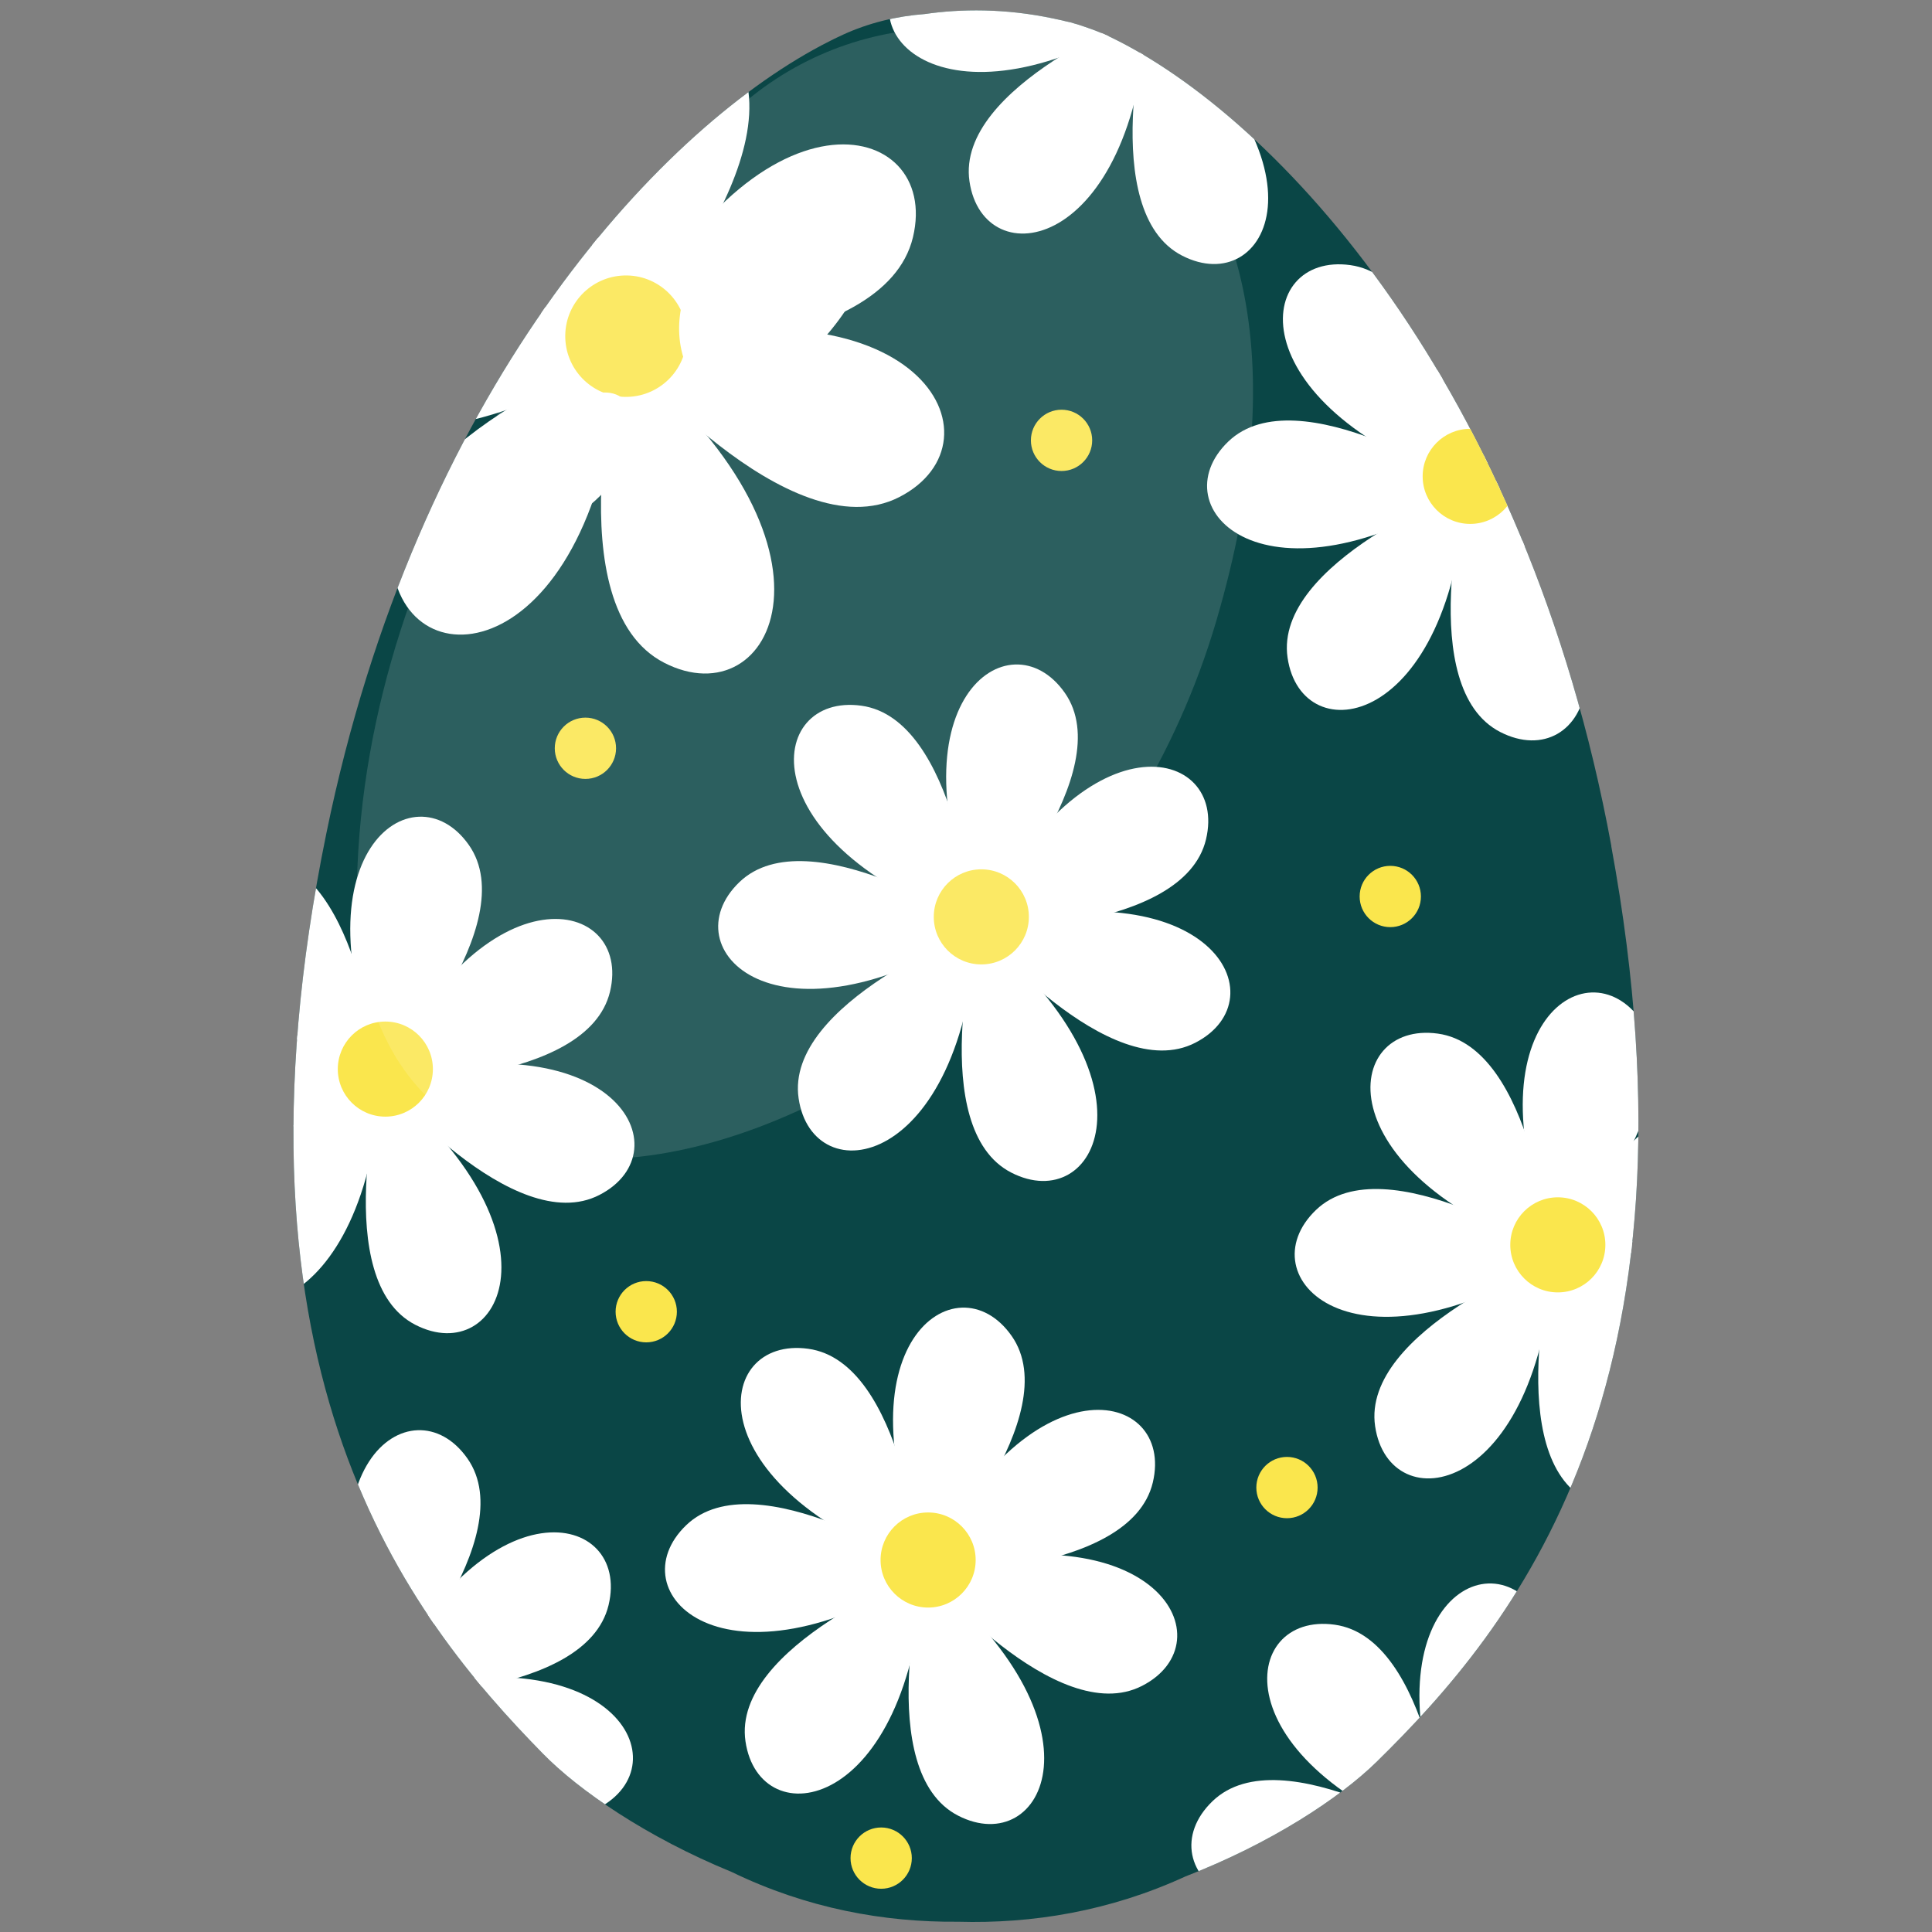 <?xml version="1.0" encoding="UTF-8"?>
<svg id="OEUF" xmlns="http://www.w3.org/2000/svg" xmlns:xlink="http://www.w3.org/1999/xlink" viewBox="0 0 256 256">
  <rect x="0" y="0" width="256" height="256" fill="#808080" stroke="none"/>
  <defs>
    <style>
      .cls-1 {
        fill: none;
      }

      .cls-2 {
        fill: #ffffa5;
      }

      .cls-3 {
        opacity: .14;
      }

      .cls-3, .cls-4 {
        fill: #fff;
      }

      .cls-5 {
        fill: #fae64d;
      }

      .cls-6 {
        fill: #0a4646;
      }

      .cls-7 {
        clip-path: url(#clippath);
      }
    </style>
    <clipPath id="clippath">
      <path class="cls-1" d="M213.51,112.09c-11.26-61.14-44.39-96.56-66.31-107.15-1.17-.57-2.38-1.03-3.61-1.44-.14-.05-.29-.1-.44-.15-.27-.09-.53-.17-.8-.24-.17-.05-.31-.1-.5-.15-.19-.05-.37-.08-.55-.12-.57-.14-1.15-.27-1.73-.39-6.43-1.36-12.24-1.28-17.03-.59-3.74.28-7.43,1.17-10.87,2.75-.75.34-1.51.72-2.28,1.12-.35.18-.56.29-.56.29h0c-22.08,11.71-53.64,46.05-65.59,104.42-14.67,71.65,10.94,103.82,28.71,121.94,4.77,4.87,13.73,11.05,25.01,15.67,9.95,4.82,20.18,6.68,29.99,6.59,9.81.28,20.07-1.38,30.12-6,11.37-4.4,20.45-10.4,25.32-15.17,18.12-17.77,44.36-49.42,31.11-121.35Z"/>
    </clipPath>
  </defs>
  <g class="cls-7">
    <path class="cls-6" d="M213.51,112.09c-11.26-61.14-44.39-96.56-66.31-107.15-1.17-.57-2.38-1.03-3.61-1.44-.14-.05-.29-.1-.44-.15-.27-.09-.53-.17-.8-.24-.17-.05-.31-.1-.5-.15-.19-.05-.37-.08-.55-.12-.57-.14-1.15-.27-1.73-.39-6.43-1.36-12.24-1.28-17.03-.59-3.74.28-7.43,1.17-10.87,2.75-.75.34-1.51.72-2.28,1.12-.35.18-.56.29-.56.29h0c-22.08,11.71-53.64,46.05-65.59,104.42-14.67,71.65,10.94,103.82,28.71,121.94,4.77,4.87,13.73,11.05,25.01,15.67,9.95,4.82,20.18,6.68,29.99,6.59,9.81.28,20.07-1.38,30.12-6,11.37-4.4,20.45-10.4,25.32-15.17,18.12-17.77,44.36-49.42,31.11-121.35Z"/>
    <g>
      <path class="cls-4" d="M81.77,45.83s-2.95-34.79-19.1-37.04c-16.15-2.25-19.49,23.33,19.1,37.04Z"/>
      <path class="cls-4" d="M82.91,46.56s-29.17-19.2-40.92-7.89,6.28,29.74,40.92,7.89Z"/>
      <path class="cls-4" d="M82.24,46.55s-32.58,12.56-30.22,28.7c2.36,16.14,27.85,12.19,30.22-28.7Z"/>
      <path class="cls-4" d="M82.24,46.55s-8.73,33.81,5.77,41.27c14.5,7.46,26.11-15.56-5.77-41.27Z"/>
      <path class="cls-4" d="M82.24,46.55s22.43,26.76,36.93,19.31c14.51-7.46,2.52-30.29-36.93-19.31Z"/>
      <path class="cls-4" d="M82.26,46.87s34.91.43,38.71-15.43c3.8-15.86-21.33-21.65-38.71,15.43Z"/>
      <path class="cls-4" d="M83,45.84s23.45-25.87,14.09-39.22c-9.37-13.35-30.35,1.63-14.09,39.22Z"/>
      <path class="cls-5" d="M90.99,44.7c-.08,4.44-3.75,7.97-8.2,7.89s-7.97-3.75-7.89-8.2c.08-4.44,3.75-7.97,8.2-7.89,4.44.08,7.97,3.75,7.89,8.2Z"/>
    </g>
    <g>
      <path class="cls-4" d="M193.89,64.12s-2.31-27.24-14.96-28.99c-12.65-1.76-15.26,18.26,14.96,28.99Z"/>
      <path class="cls-4" d="M194.78,64.69s-22.83-15.03-32.03-6.18c-9.2,8.85,4.92,23.28,32.03,6.18Z"/>
      <path class="cls-4" d="M194.26,64.68s-25.5,9.83-23.65,22.47c1.85,12.63,21.8,9.54,23.65-22.47Z"/>
      <path class="cls-4" d="M194.26,64.68s-6.83,26.47,4.52,32.31c11.35,5.84,20.44-12.18-4.52-32.31Z"/>
      <path class="cls-4" d="M194.26,64.68s17.56,20.95,28.91,15.11c11.36-5.84,1.97-23.71-28.91-15.11Z"/>
      <path class="cls-4" d="M194.27,64.93s27.33.34,30.31-12.08c2.97-12.42-16.7-16.95-30.31,12.08Z"/>
      <path class="cls-4" d="M194.85,64.13s18.36-20.25,11.03-30.7c-7.33-10.45-23.76,1.28-11.03,30.7Z"/>
      <circle class="cls-5" cx="194.81" cy="63.12" r="6.3"/>
    </g>
    <g>
      <path class="cls-4" d="M50.14,142.67s-2.31-27.24-14.96-28.99c-12.65-1.76-15.26,18.26,14.96,28.99Z"/>
      <path class="cls-4" d="M51.03,143.24s-22.83-15.03-32.03-6.18c-9.2,8.85,4.92,23.28,32.03,6.18Z"/>
      <path class="cls-4" d="M50.51,143.23s-25.5,9.83-23.65,22.47c1.85,12.63,21.8,9.54,23.65-22.47Z"/>
      <path class="cls-4" d="M50.51,143.23s-6.83,26.47,4.52,32.31c11.35,5.84,20.44-12.18-4.52-32.31Z"/>
      <path class="cls-4" d="M50.51,143.23s17.56,20.95,28.91,15.11c11.36-5.84,1.97-23.71-28.91-15.11Z"/>
      <path class="cls-4" d="M50.52,143.48s27.33.34,30.31-12.08c2.97-12.42-16.7-16.95-30.31,12.08Z"/>
      <path class="cls-4" d="M51.1,142.67s18.36-20.25,11.03-30.7c-7.33-10.45-23.76,1.28-11.03,30.7Z"/>
      <circle class="cls-5" cx="51.06" cy="141.66" r="6.3"/>
    </g>
    <g>
      <path class="cls-4" d="M129.1,122.5s-2.31-27.24-14.96-28.99c-12.65-1.76-15.26,18.26,14.96,28.99Z"/>
      <path class="cls-4" d="M130,123.07s-22.83-15.03-32.03-6.18c-9.2,8.85,4.92,23.28,32.03,6.18Z"/>
      <path class="cls-4" d="M129.47,123.06s-25.5,9.83-23.65,22.47c1.85,12.63,21.8,9.54,23.65-22.47Z"/>
      <path class="cls-4" d="M129.47,123.06s-6.83,26.47,4.52,32.31c11.35,5.84,20.44-12.18-4.52-32.31Z"/>
      <path class="cls-4" d="M129.47,123.06s17.56,20.95,28.91,15.11c11.36-5.84,1.97-23.71-28.91-15.11Z"/>
      <path class="cls-4" d="M129.49,123.31s27.33.34,30.31-12.08c2.97-12.42-16.7-16.95-30.31,12.08Z"/>
      <path class="cls-4" d="M130.06,122.5s18.36-20.25,11.03-30.7c-7.33-10.45-23.76,1.28-11.03,30.7Z"/>
      <circle class="cls-5" cx="130.03" cy="121.49" r="6.3"/>
    </g>
    <g>
      <path class="cls-4" d="M205.49,165.95s-2.31-27.24-14.96-28.99c-12.65-1.76-15.26,18.26,14.96,28.99Z"/>
      <path class="cls-4" d="M206.39,166.52s-22.83-15.03-32.03-6.18c-9.2,8.85,4.92,23.28,32.03,6.18Z"/>
      <path class="cls-4" d="M205.86,166.51s-25.5,9.83-23.65,22.47c1.85,12.63,21.8,9.54,23.65-22.47Z"/>
      <path class="cls-4" d="M205.86,166.51s-6.83,26.47,4.52,32.31c11.35,5.84,20.44-12.18-4.52-32.31Z"/>
      <path class="cls-4" d="M205.86,166.51s17.56,20.95,28.91,15.11c11.36-5.84,1.97-23.71-28.91-15.11Z"/>
      <path class="cls-4" d="M205.88,166.76s27.33.34,30.31-12.08c2.97-12.42-16.7-16.95-30.31,12.08Z"/>
      <path class="cls-4" d="M206.46,165.96s18.36-20.25,11.03-30.7c-7.33-10.45-23.76,1.28-11.03,30.7Z"/>
      <circle class="cls-5" cx="206.42" cy="164.95" r="6.3"/>
    </g>
    <g>
      <path class="cls-4" d="M122.06,207.71s-2.31-27.24-14.96-28.99c-12.65-1.76-15.26,18.26,14.96,28.99Z"/>
      <path class="cls-4" d="M122.95,208.28s-22.83-15.03-32.03-6.18c-9.2,8.85,4.92,23.28,32.03,6.18Z"/>
      <path class="cls-4" d="M122.43,208.27s-25.5,9.83-23.65,22.47c1.85,12.63,21.8,9.54,23.65-22.47Z"/>
      <path class="cls-4" d="M122.43,208.27s-6.83,26.47,4.52,32.31c11.35,5.84,20.44-12.18-4.52-32.31Z"/>
      <path class="cls-4" d="M122.43,208.27s17.56,20.95,28.91,15.11c11.36-5.84,1.97-23.71-28.91-15.11Z"/>
      <path class="cls-4" d="M122.44,208.53s27.33.34,30.31-12.08c2.97-12.42-16.7-16.95-30.31,12.08Z"/>
      <path class="cls-4" d="M123.02,207.72s18.36-20.25,11.03-30.7c-7.33-10.45-23.76,1.28-11.03,30.7Z"/>
      <circle class="cls-5" cx="122.98" cy="206.71" r="6.3"/>
    </g>
    <g>
      <path class="cls-4" d="M49.94,223.95s-2.31-27.24-14.96-28.99c-12.65-1.76-15.26,18.26,14.96,28.99Z"/>
      <path class="cls-4" d="M50.84,224.52s-22.83-15.03-32.03-6.18c-9.2,8.85,4.92,23.28,32.03,6.18Z"/>
      <path class="cls-4" d="M50.31,224.51s-25.5,9.83-23.65,22.47c1.85,12.63,21.8,9.54,23.65-22.47Z"/>
      <path class="cls-4" d="M50.31,224.51s-6.83,26.47,4.52,32.31c11.35,5.84,20.44-12.18-4.52-32.31Z"/>
      <path class="cls-4" d="M50.31,224.51s17.56,20.95,28.91,15.11c11.36-5.84,1.97-23.71-28.91-15.11Z"/>
      <path class="cls-4" d="M50.33,224.76s27.33.34,30.31-12.08c2.97-12.42-16.7-16.95-30.31,12.08Z"/>
      <path class="cls-4" d="M50.91,223.96s18.36-20.25,11.03-30.7c-7.33-10.45-23.76,1.28-11.03,30.7Z"/>
      <circle class="cls-2" cx="50.87" cy="222.95" r="6.3"/>
    </g>
    <g>
      <path class="cls-4" d="M191.81,244.27s-2.31-27.24-14.96-28.99c-12.65-1.76-15.26,18.26,14.96,28.99Z"/>
      <path class="cls-4" d="M192.7,244.84s-22.83-15.03-32.03-6.18c-9.2,8.85,4.92,23.28,32.03,6.18Z"/>
      <path class="cls-4" d="M192.18,244.83s-25.5,9.83-23.65,22.47c1.85,12.63,21.8,9.54,23.65-22.47Z"/>
      <path class="cls-4" d="M192.18,244.83s-6.83,26.47,4.52,32.31c11.35,5.84,20.44-12.18-4.52-32.31Z"/>
      <path class="cls-4" d="M192.18,244.83s17.56,20.95,28.91,15.11c11.36-5.84,1.97-23.71-28.91-15.11Z"/>
      <path class="cls-4" d="M192.19,245.08s27.33.34,30.31-12.08c2.97-12.42-16.7-16.95-30.31,12.08Z"/>
      <path class="cls-4" d="M192.77,244.27s18.36-20.25,11.03-30.7c-7.33-10.45-23.76,1.28-11.03,30.7Z"/>
      <circle class="cls-2" cx="192.73" cy="243.26" r="6.3"/>
    </g>
    <g>
      <path class="cls-4" d="M151.74,1s-2.31-27.24-14.96-28.99c-12.65-1.76-15.26,18.26,14.96,28.99Z"/>
      <path class="cls-4" d="M152.63,1.57s-22.83-15.03-32.03-6.18c-9.2,8.85,4.92,23.28,32.03,6.18Z"/>
      <path class="cls-4" d="M152.11,1.56s-25.5,9.83-23.65,22.47c1.85,12.63,21.8,9.54,23.65-22.47Z"/>
      <path class="cls-4" d="M152.11,1.56s-6.83,26.47,4.52,32.31c11.35,5.84,20.44-12.18-4.52-32.31Z"/>
      <path class="cls-4" d="M152.11,1.56s17.56,20.95,28.91,15.11c11.36-5.84,1.97-23.71-28.91-15.11Z"/>
      <path class="cls-4" d="M152.12,1.81s27.33.34,30.31-12.08c2.97-12.42-16.7-16.95-30.31,12.08Z"/>
      <path class="cls-4" d="M152.7,1s18.36-20.25,11.03-30.7c-7.33-10.45-23.76,1.28-11.03,30.7Z"/>
      <circle class="cls-2" cx="152.66" cy="0" r="6.3"/>
    </g>
    <circle class="cls-5" cx="77.57" cy="99.15" r="4.06"/>
    <circle class="cls-5" cx="140.66" cy="58.35" r="4.06"/>
    <circle class="cls-5" cx="184.22" cy="118.79" r="4.06"/>
    <circle class="cls-5" cx="85.63" cy="173.81" r="4.06"/>
    <circle class="cls-5" cx="170.53" cy="197.11" r="4.06"/>
    <circle class="cls-5" cx="116.76" cy="246.21" r="4.06"/>
  </g>
  <g>
    <path class="cls-3" d="M150.25,12.86c-15.75-13.42-39.36-11.66-54.02,2.95-16.71,16.66-47.88,53.97-48.94,101.32-1.44,64.8,92.75,37.06,113.88-34.87,10.56-35.97,2.55-57.92-10.92-69.39Z"/>
    <path class="cls-4" d="M99.27,26.4s-12.4,10.6-8.54,21.51c5.15,14.56,28.62-8.94,24.76-19.85-3.86-10.91-16.23-1.66-16.23-1.66Z"/>
    <path class="cls-4" d="M74.64,54.12s-7.18,6.14-4.94,12.46c2.98,8.43,16.57-5.17,14.34-11.49-2.23-6.32-9.39-.96-9.39-.96Z"/>
  </g>
</svg>